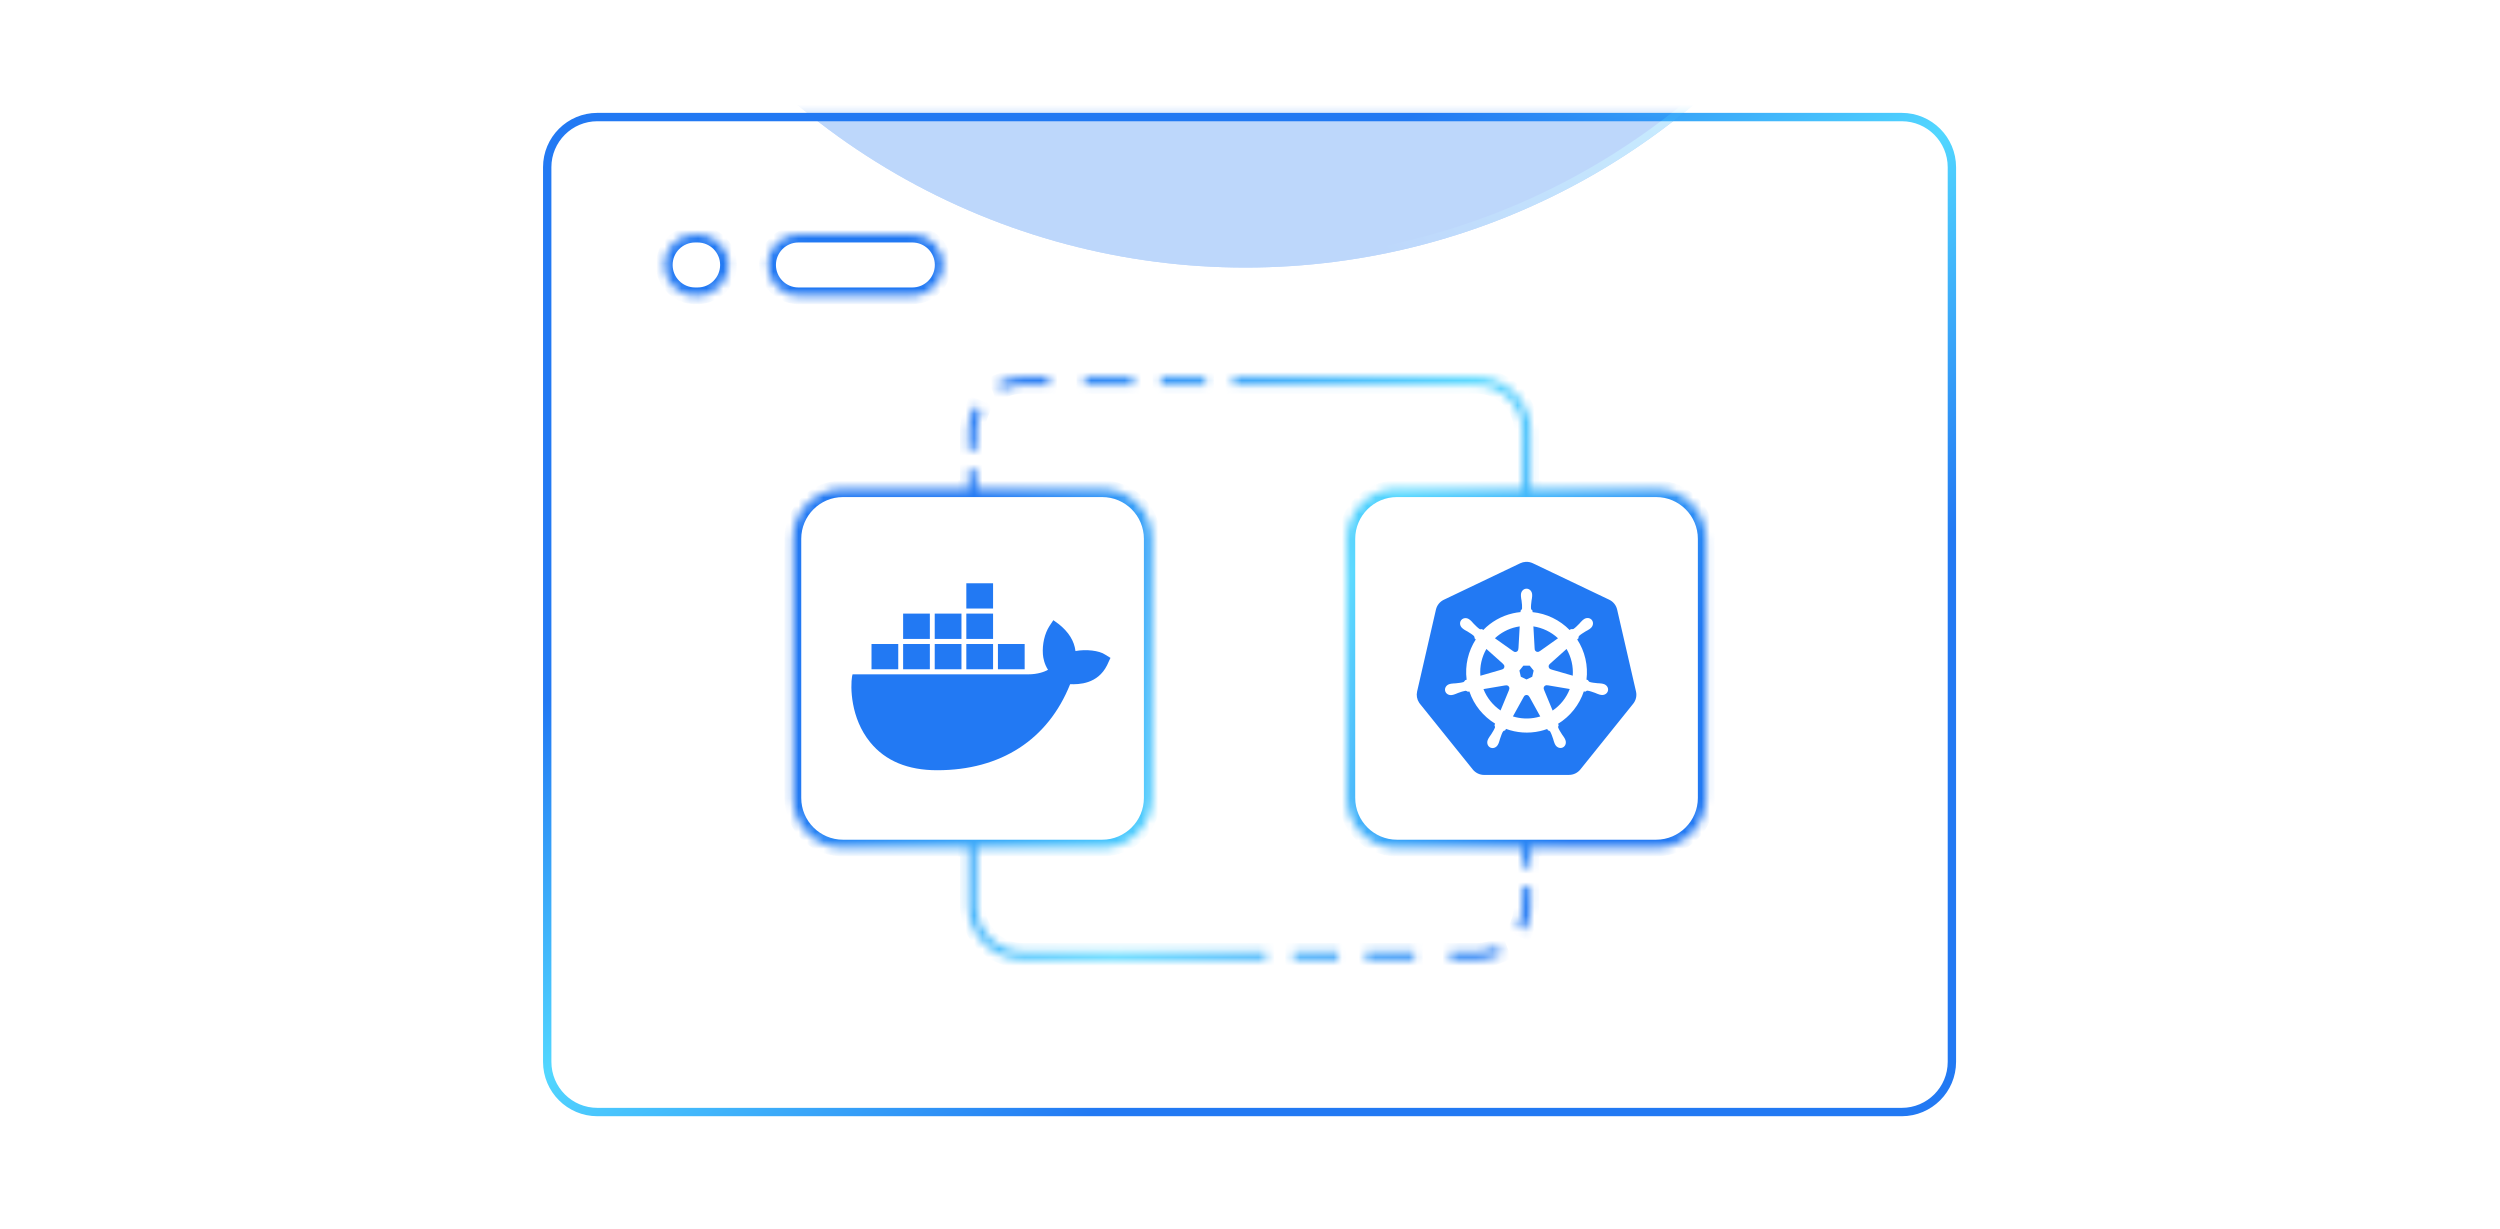 <svg width="299" height="147" viewBox="0 0 299 147" fill="none" xmlns="http://www.w3.org/2000/svg">
<path d="M65.446 20L65.447 127C65.447 130.314 68.133 133 71.447 133L227.446 133C230.76 133 233.446 130.314 233.446 127L233.446 20C233.446 16.686 230.76 14 227.446 14L71.446 14C68.133 14 65.446 16.686 65.446 20Z" stroke="url(#paint0_linear_2682_84546)"/>
<mask id="mask0_2682_84546" style="mask-type:alpha" maskUnits="userSpaceOnUse" x="64" y="13" width="170" height="121">
<path d="M65.45 20L65.451 127C65.451 130.314 68.137 133 71.451 133L227.45 133C230.764 133 233.45 130.314 233.45 127L233.45 20C233.45 16.686 230.764 14 227.45 14L71.45 14C68.136 14 65.45 16.686 65.45 20Z" fill="#0B0B0B" stroke="url(#paint1_linear_2682_84546)"/>
</mask>
<g mask="url(#mask0_2682_84546)">
<g opacity="0.3" filter="url(#filter0_f_2682_84546)">
<circle cx="148.95" cy="-51.5" r="83.5" fill="#2279F3"/>
<circle cx="148.95" cy="-51.5" r="83.054" stroke="url(#paint2_linear_2682_84546)" stroke-width="0.891"/>
</g>
</g>
<mask id="path-5-inside-1_2682_84546" fill="white">
<path d="M116.816 58.448H131.811C135.124 58.448 137.81 61.134 137.811 64.447V95.43C137.81 98.743 135.124 101.43 131.811 101.43H116.813V108.291C116.814 111.328 119.276 113.791 122.313 113.791H151.398V114.791H122.313C118.724 114.791 115.814 111.88 115.813 108.291V101.43H100.829C97.516 101.43 94.83 98.743 94.829 95.43V64.447C94.829 61.134 97.516 58.448 100.829 58.448H115.816V56.231H116.816V58.448ZM160.034 114.791H154.716V113.791H160.034V114.791ZM169.152 114.791H163.353V113.791H169.152V114.791ZM179.526 114.105L179.064 114.297C178.298 114.615 177.456 114.791 176.576 114.791H173.436V113.791H176.576L176.854 113.784C177.499 113.752 178.115 113.609 178.682 113.374L179.144 113.182L179.526 114.105ZM183.076 108.291L183.068 108.619C183.03 109.38 182.861 110.108 182.583 110.779L182.392 111.241L181.468 110.857L181.659 110.396C181.928 109.748 182.076 109.037 182.076 108.291V106.075H183.076V108.291ZM176.579 45.085C180.169 45.085 183.079 47.995 183.079 51.585V58.448H198.064C201.378 58.448 204.064 61.134 204.064 64.447V95.43C204.064 98.743 201.378 101.43 198.064 101.43H183.076V103.645H182.076V101.43H167.083C163.77 101.43 161.083 98.743 161.083 95.43V64.447C161.083 61.134 163.769 58.448 167.083 58.448H182.079V51.585C182.079 48.548 179.616 46.085 176.579 46.085H147.494V45.085H176.579ZM117.425 49.019L117.233 49.48C116.965 50.128 116.817 50.839 116.816 51.585V53.801H115.816V51.585L115.824 51.257C115.862 50.496 116.031 49.768 116.31 49.097L116.501 48.635L117.425 49.019ZM125.457 46.085H122.316L122.038 46.092C121.393 46.124 120.778 46.267 120.211 46.502L119.749 46.694L119.366 45.77L119.828 45.579C120.595 45.261 121.436 45.085 122.316 45.085H125.457V46.085ZM135.54 46.085H129.74V45.085H135.54V46.085ZM144.177 46.085H138.858V45.085H144.177V46.085ZM83.436 28C85.474 28 87.127 29.652 87.127 31.689C87.127 33.727 85.474 35.38 83.436 35.38H83.136C81.098 35.38 79.446 33.727 79.446 31.689C79.447 29.652 81.098 28 83.136 28H83.436ZM109.116 28C111.154 28 112.805 29.652 112.806 31.689C112.806 33.727 111.154 35.38 109.116 35.38H95.491C93.454 35.38 91.802 33.727 91.802 31.689C91.802 29.652 93.454 28 95.491 28H109.116Z"/>
</mask>
<path d="M116.816 58.448H115.816V59.448H116.816V58.448ZM137.811 64.447H138.811V64.447L137.811 64.447ZM137.811 95.43L138.811 95.43V95.43H137.811ZM116.813 101.43V100.43H115.813V101.43H116.813ZM116.813 108.291H115.813V108.291L116.813 108.291ZM151.398 113.791H152.398V112.791H151.398V113.791ZM151.398 114.791V115.791H152.398V114.791H151.398ZM115.813 108.291H114.813V108.291L115.813 108.291ZM115.813 101.43H116.813V100.43H115.813V101.43ZM94.829 95.43H93.829V95.43L94.829 95.43ZM94.829 64.447L93.829 64.447V64.447H94.829ZM115.816 58.448V59.448H116.816V58.448H115.816ZM115.816 56.231V55.231H114.816V56.231H115.816ZM116.816 56.231H117.816V55.231H116.816V56.231ZM160.034 114.791V115.791H161.034V114.791H160.034ZM154.716 114.791H153.716V115.791H154.716V114.791ZM154.716 113.791V112.791H153.716V113.791H154.716ZM160.034 113.791H161.034V112.791H160.034V113.791ZM169.152 114.791V115.791H170.152V114.791H169.152ZM163.353 114.791H162.353V115.791H163.353V114.791ZM163.353 113.791V112.791H162.353V113.791H163.353ZM169.152 113.791H170.152V112.791H169.152V113.791ZM179.526 114.105L179.909 115.029L180.833 114.646L180.45 113.723L179.526 114.105ZM179.064 114.297L178.682 113.373L178.681 113.373L179.064 114.297ZM173.436 114.791H172.436V115.791H173.436V114.791ZM173.436 113.791V112.791H172.436V113.791H173.436ZM176.576 113.791V114.791H176.588L176.601 114.791L176.576 113.791ZM176.854 113.784L176.879 114.784L176.892 114.784L176.904 114.783L176.854 113.784ZM178.682 113.374L179.065 114.298L179.066 114.297L178.682 113.374ZM179.144 113.182L180.067 112.799L179.684 111.873L178.759 112.259L179.144 113.182ZM183.076 108.291L184.076 108.315L184.076 108.303V108.291H183.076ZM183.068 108.619L184.067 108.669L184.068 108.656L184.068 108.643L183.068 108.619ZM182.583 110.779L181.659 110.396L181.659 110.396L182.583 110.779ZM182.392 111.241L182.008 112.165L182.932 112.549L183.315 111.624L182.392 111.241ZM181.468 110.857L180.544 110.475L180.161 111.398L181.084 111.781L181.468 110.857ZM181.659 110.396L180.735 110.012L180.735 110.013L181.659 110.396ZM182.076 108.291L183.076 108.291V108.291H182.076ZM182.076 106.075V105.075H181.076V106.075H182.076ZM183.076 106.075H184.076V105.075H183.076V106.075ZM176.579 45.085V44.085V45.085ZM183.079 51.585H184.079V51.585L183.079 51.585ZM183.079 58.448H182.079V59.448H183.079V58.448ZM204.064 64.447H205.064V64.447L204.064 64.447ZM204.064 95.43L205.064 95.43V95.43H204.064ZM183.076 101.43V100.43H182.076V101.43H183.076ZM183.076 103.645V104.645H184.076V103.645H183.076ZM182.076 103.645H181.076V104.645H182.076V103.645ZM182.076 101.43H183.076V100.43H182.076V101.43ZM161.083 95.43H160.083V95.43L161.083 95.43ZM161.083 64.447L160.083 64.447V64.447H161.083ZM182.079 58.448V59.448H183.079V58.448H182.079ZM182.079 51.585H183.079V51.585L182.079 51.585ZM176.579 46.085V45.085V46.085ZM147.494 46.085H146.494V47.085H147.494V46.085ZM147.494 45.085V44.085H146.494V45.085H147.494ZM117.425 49.019L118.349 49.401L118.731 48.478L117.808 48.095L117.425 49.019ZM117.233 49.48L118.157 49.863L118.157 49.863L117.233 49.48ZM116.816 51.585L115.816 51.585V51.585H116.816ZM116.816 53.801V54.801H117.816V53.801H116.816ZM115.816 53.801H114.816V54.801H115.816V53.801ZM115.816 51.585L114.817 51.561L114.816 51.573V51.585H115.816ZM115.824 51.257L114.825 51.207L114.825 51.22L114.825 51.233L115.824 51.257ZM116.31 49.097L117.233 49.48L117.233 49.48L116.31 49.097ZM116.501 48.635L116.885 47.711L115.96 47.327L115.577 48.252L116.501 48.635ZM125.457 46.085V47.085H126.457V46.085H125.457ZM122.316 46.085V45.085H122.304L122.292 45.085L122.316 46.085ZM122.038 46.092L122.014 45.092L122.001 45.092L121.988 45.093L122.038 46.092ZM120.211 46.502L119.828 45.578L119.826 45.579L120.211 46.502ZM119.749 46.694L118.825 47.077L119.209 48.003L120.133 47.617L119.749 46.694ZM119.366 45.77L118.983 44.847L118.06 45.23L118.442 46.153L119.366 45.77ZM119.828 45.579L120.211 46.503L120.211 46.503L119.828 45.579ZM122.316 45.085V44.085V45.085ZM125.457 45.085H126.457V44.085H125.457V45.085ZM135.54 46.085V47.085H136.54V46.085H135.54ZM129.74 46.085H128.74V47.085H129.74V46.085ZM129.74 45.085V44.085H128.74V45.085H129.74ZM135.54 45.085H136.54V44.085H135.54V45.085ZM144.177 46.085V47.085H145.177V46.085H144.177ZM138.858 46.085H137.858V47.085H138.858V46.085ZM138.858 45.085V44.085H137.858V45.085H138.858ZM144.177 45.085H145.177V44.085H144.177V45.085ZM87.127 31.689H88.127V31.689L87.127 31.689ZM83.136 35.38L83.136 36.38H83.136V35.38ZM79.446 31.689L78.446 31.689V31.689H79.446ZM83.136 28V27H83.136L83.136 28ZM112.806 31.689H113.806V31.689L112.806 31.689ZM95.491 35.38L95.491 36.38H95.491V35.38ZM91.802 31.689L90.802 31.689V31.689H91.802ZM95.491 28V27H95.491L95.491 28ZM116.816 58.448V59.448H131.811V58.448V57.448H116.816V58.448ZM131.811 58.448V59.448C134.572 59.448 136.81 61.686 136.811 64.447L137.811 64.447L138.811 64.447C138.81 60.581 135.676 57.448 131.811 57.448V58.448ZM137.811 64.447H136.811V95.43H137.811H138.811V64.447H137.811ZM137.811 95.43L136.811 95.43C136.81 98.191 134.572 100.43 131.811 100.43V101.43V102.43C135.676 102.43 138.81 99.295 138.811 95.43L137.811 95.43ZM131.811 101.43V100.43H116.813V101.43V102.43H131.811V101.43ZM116.813 101.43H115.813V108.291H116.813H117.813V101.43H116.813ZM116.813 108.291L115.813 108.291C115.814 111.88 118.724 114.791 122.313 114.791V113.791V112.791C119.829 112.791 117.814 110.776 117.813 108.291L116.813 108.291ZM122.313 113.791V114.791H151.398V113.791V112.791H122.313V113.791ZM151.398 113.791H150.398V114.791H151.398H152.398V113.791H151.398ZM151.398 114.791V113.791H122.313V114.791V115.791H151.398V114.791ZM122.313 114.791V113.791C119.277 113.791 116.814 111.328 116.813 108.291L115.813 108.291L114.813 108.291C114.814 112.432 118.172 115.791 122.313 115.791V114.791ZM115.813 108.291H116.813V101.43H115.813H114.813V108.291H115.813ZM115.813 101.43V100.43H100.829V101.43V102.43H115.813V101.43ZM100.829 101.43V100.43C98.068 100.43 95.829 98.191 95.829 95.43L94.829 95.43L93.829 95.43C93.83 99.295 96.963 102.43 100.829 102.43V101.43ZM94.829 95.43H95.829V64.447H94.829H93.829V95.43H94.829ZM94.829 64.447L95.829 64.447C95.829 61.686 98.068 59.448 100.829 59.448V58.448V57.448C96.963 57.448 93.829 60.581 93.829 64.447L94.829 64.447ZM100.829 58.448V59.448H115.816V58.448V57.448H100.829V58.448ZM115.816 58.448H116.816V56.231H115.816H114.816V58.448H115.816ZM115.816 56.231V57.231H116.816V56.231V55.231H115.816V56.231ZM116.816 56.231H115.816V58.448H116.816H117.816V56.231H116.816ZM160.034 114.791V113.791H154.716V114.791V115.791H160.034V114.791ZM154.716 114.791H155.716V113.791H154.716H153.716V114.791H154.716ZM154.716 113.791V114.791H160.034V113.791V112.791H154.716V113.791ZM160.034 113.791H159.034V114.791H160.034H161.034V113.791H160.034ZM169.152 114.791V113.791H163.353V114.791V115.791H169.152V114.791ZM163.353 114.791H164.353V113.791H163.353H162.353V114.791H163.353ZM163.353 113.791V114.791H169.152V113.791V112.791H163.353V113.791ZM169.152 113.791H168.152V114.791H169.152H170.152V113.791H169.152ZM179.526 114.105L179.144 113.182L178.682 113.373L179.064 114.297L179.447 115.221L179.909 115.029L179.526 114.105ZM179.064 114.297L178.681 113.373C178.033 113.642 177.322 113.791 176.576 113.791V114.791V115.791C177.591 115.791 178.562 115.588 179.447 115.221L179.064 114.297ZM176.576 114.791V113.791H173.436V114.791V115.791H176.576V114.791ZM173.436 114.791H174.436V113.791H173.436H172.436V114.791H173.436ZM173.436 113.791V114.791H176.576V113.791V112.791H173.436V113.791ZM176.576 113.791L176.601 114.791L176.879 114.784L176.854 113.784L176.83 112.784L176.552 112.791L176.576 113.791ZM176.854 113.784L176.904 114.783C177.666 114.745 178.394 114.576 179.065 114.298L178.682 113.374L178.299 112.45C177.836 112.642 177.333 112.759 176.805 112.785L176.854 113.784ZM178.682 113.374L179.066 114.297L179.528 114.105L179.144 113.182L178.759 112.259L178.297 112.451L178.682 113.374ZM179.144 113.182L178.22 113.564L178.603 114.488L179.526 114.105L180.45 113.723L180.067 112.799L179.144 113.182ZM183.076 108.291L182.076 108.267L182.069 108.595L183.068 108.619L184.068 108.643L184.076 108.315L183.076 108.291ZM183.068 108.619L182.07 108.569C182.037 109.214 181.894 109.83 181.659 110.396L182.583 110.779L183.507 111.162C183.828 110.387 184.023 109.546 184.067 108.669L183.068 108.619ZM182.583 110.779L181.659 110.396L181.468 110.858L182.392 111.241L183.315 111.624L183.507 111.162L182.583 110.779ZM182.392 111.241L182.775 110.318L181.851 109.934L181.468 110.857L181.084 111.781L182.008 112.165L182.392 111.241ZM181.468 110.857L182.392 111.24L182.583 110.778L181.659 110.396L180.735 110.013L180.544 110.475L181.468 110.857ZM181.659 110.396L182.583 110.779C182.901 110.012 183.076 109.171 183.076 108.291L182.076 108.291L181.076 108.291C181.076 108.903 180.954 109.485 180.735 110.012L181.659 110.396ZM182.076 108.291H183.076V106.075H182.076H181.076V108.291H182.076ZM182.076 106.075V107.075H183.076V106.075V105.075H182.076V106.075ZM183.076 106.075H182.076V108.291H183.076H184.076V106.075H183.076ZM176.579 45.085V46.085C179.616 46.085 182.079 48.548 182.079 51.585L183.079 51.585L184.079 51.585C184.079 47.443 180.721 44.085 176.579 44.085V45.085ZM183.079 51.585H182.079V58.448H183.079H184.079V51.585H183.079ZM183.079 58.448V59.448H198.064V58.448V57.448H183.079V58.448ZM198.064 58.448V59.448C200.826 59.448 203.064 61.686 203.064 64.447L204.064 64.447L205.064 64.447C205.064 60.581 201.93 57.448 198.064 57.448V58.448ZM204.064 64.447H203.064V95.43H204.064H205.064V64.447H204.064ZM204.064 95.43L203.064 95.43C203.064 98.191 200.825 100.43 198.064 100.43V101.43V102.43C201.93 102.43 205.064 99.295 205.064 95.43L204.064 95.43ZM198.064 101.43V100.43H183.076V101.43V102.43H198.064V101.43ZM183.076 101.43H182.076V103.645H183.076H184.076V101.43H183.076ZM183.076 103.645V102.645H182.076V103.645V104.645H183.076V103.645ZM182.076 103.645H183.076V101.43H182.076H181.076V103.645H182.076ZM182.076 101.43V100.43H167.083V101.43V102.43H182.076V101.43ZM167.083 101.43V100.43C164.322 100.43 162.083 98.191 162.083 95.43L161.083 95.43L160.083 95.43C160.084 99.295 163.217 102.43 167.083 102.43V101.43ZM161.083 95.43H162.083V64.447H161.083H160.083V95.43H161.083ZM161.083 64.447L162.083 64.447C162.083 61.686 164.322 59.448 167.083 59.448V58.448V57.448C163.217 57.448 160.083 60.581 160.083 64.447L161.083 64.447ZM167.083 58.448V59.448H182.079V58.448V57.448H167.083V58.448ZM182.079 58.448H183.079V51.585H182.079H181.079V58.448H182.079ZM182.079 51.585L183.079 51.585C183.079 47.996 180.169 45.085 176.579 45.085V46.085V47.085C179.064 47.085 181.079 49.1 181.079 51.585L182.079 51.585ZM176.579 46.085V45.085H147.494V46.085V47.085H176.579V46.085ZM147.494 46.085H148.494V45.085H147.494H146.494V46.085H147.494ZM147.494 45.085V46.085H176.579V45.085V44.085H147.494V45.085ZM117.425 49.019L116.501 48.636L116.31 49.098L117.233 49.48L118.157 49.863L118.349 49.401L117.425 49.019ZM117.233 49.48L116.31 49.097C115.992 49.864 115.817 50.705 115.816 51.585L116.816 51.585L117.816 51.585C117.816 50.973 117.938 50.392 118.157 49.863L117.233 49.48ZM116.816 51.585H115.816V53.801H116.816H117.816V51.585H116.816ZM116.816 53.801V52.801H115.816V53.801V54.801H116.816V53.801ZM115.816 53.801H116.816V51.585H115.816H114.816V53.801H115.816ZM115.816 51.585L116.816 51.609L116.824 51.281L115.824 51.257L114.825 51.233L114.817 51.561L115.816 51.585ZM115.824 51.257L116.823 51.307C116.855 50.662 116.998 50.046 117.233 49.48L116.31 49.097L115.386 48.714C115.064 49.489 114.869 50.33 114.825 51.207L115.824 51.257ZM116.31 49.097L117.233 49.48L117.425 49.018L116.501 48.635L115.577 48.252L115.386 48.714L116.31 49.097ZM116.501 48.635L116.117 49.558L117.041 49.942L117.425 49.019L117.808 48.095L116.885 47.711L116.501 48.635ZM125.457 46.085V45.085H122.316V46.085V47.085H125.457V46.085ZM122.316 46.085L122.292 45.085L122.014 45.092L122.038 46.092L122.063 47.092L122.341 47.085L122.316 46.085ZM122.038 46.092L121.988 45.093C121.227 45.131 120.499 45.3 119.828 45.578L120.211 46.502L120.594 47.426C121.057 47.234 121.559 47.117 122.088 47.091L122.038 46.092ZM120.211 46.502L119.826 45.579L119.365 45.771L119.749 46.694L120.133 47.617L120.595 47.425L120.211 46.502ZM119.749 46.694L120.673 46.312L120.29 45.388L119.366 45.77L118.442 46.153L118.825 47.077L119.749 46.694ZM119.366 45.77L119.749 46.694L120.211 46.503L119.828 45.579L119.445 44.655L118.983 44.847L119.366 45.77ZM119.828 45.579L120.211 46.503C120.859 46.234 121.57 46.085 122.316 46.085V45.085V44.085C121.302 44.085 120.331 44.288 119.445 44.655L119.828 45.579ZM122.316 45.085V46.085H125.457V45.085V44.085H122.316V45.085ZM125.457 45.085H124.457V46.085H125.457H126.457V45.085H125.457ZM135.54 46.085V45.085H129.74V46.085V47.085H135.54V46.085ZM129.74 46.085H130.74V45.085H129.74H128.74V46.085H129.74ZM129.74 45.085V46.085H135.54V45.085V44.085H129.74V45.085ZM135.54 45.085H134.54V46.085H135.54H136.54V45.085H135.54ZM144.177 46.085V45.085H138.858V46.085V47.085H144.177V46.085ZM138.858 46.085H139.858V45.085H138.858H137.858V46.085H138.858ZM138.858 45.085V46.085H144.177V45.085V44.085H138.858V45.085ZM144.177 45.085H143.177V46.085H144.177H145.177V45.085H144.177ZM83.436 28V29C84.922 29 86.127 30.204 86.127 31.689L87.127 31.689L88.127 31.689C88.127 29.099 86.026 27 83.436 27V28ZM87.127 31.689H86.127C86.127 33.175 84.922 34.38 83.436 34.38V35.38V36.38C86.027 36.38 88.127 34.279 88.127 31.689H87.127ZM83.436 35.38V34.38H83.136V35.38V36.38H83.436V35.38ZM83.136 35.38L83.136 34.38C81.651 34.38 80.446 33.175 80.446 31.689H79.446H78.446C78.446 34.279 80.546 36.38 83.136 36.38L83.136 35.38ZM79.446 31.689L80.446 31.689C80.446 30.204 81.65 29 83.136 29L83.136 28L83.136 27C80.546 27 78.447 29.1 78.446 31.689L79.446 31.689ZM83.136 28V29H83.436V28V27H83.136V28ZM109.116 28V29C110.602 29 111.806 30.204 111.806 31.689L112.806 31.689L113.806 31.689C113.805 29.1 111.706 27 109.116 27V28ZM112.806 31.689H111.806C111.806 33.175 110.601 34.38 109.116 34.38V35.38V36.38C111.707 36.38 113.806 34.279 113.806 31.689H112.806ZM109.116 35.38V34.38H95.491V35.38V36.38H109.116V35.38ZM95.491 35.38L95.491 34.38C94.006 34.38 92.802 33.175 92.802 31.689H91.802H90.802C90.802 34.279 92.901 36.38 95.491 36.38L95.491 35.38ZM91.802 31.689L92.802 31.689C92.802 30.204 94.006 29 95.491 29L95.491 28L95.491 27C92.901 27 90.802 29.1 90.802 31.689L91.802 31.689ZM95.491 28V29H109.116V28V27H95.491V28Z" fill="url(#paint3_linear_2682_84546)" mask="url(#path-5-inside-1_2682_84546)"/>
<path d="M132.174 78.29C131.477 77.806 129.878 77.624 128.627 77.866C128.482 76.656 127.813 75.597 126.65 74.659L125.981 74.174L125.516 74.871C124.935 75.778 124.644 77.049 124.731 78.26C124.76 78.683 124.906 79.44 125.342 80.106C124.935 80.348 124.091 80.65 122.987 80.65H101.965L101.907 80.893C101.703 82.103 101.703 85.886 104.087 88.791C105.89 91 108.565 92.12 112.083 92.12C119.701 92.12 125.342 88.458 127.988 81.831C129.034 81.861 131.273 81.831 132.407 79.561C132.436 79.501 132.494 79.379 132.698 78.926L132.814 78.683L132.174 78.29ZM118.771 69.756H115.572V72.782H118.771V69.756ZM118.771 73.388H115.572V76.414H118.771V73.388ZM114.991 73.388H111.793V76.414H114.991V73.388ZM111.211 73.388H108.013V76.414H111.211V73.388ZM107.431 77.019H104.233V80.045H107.431V77.019ZM111.211 77.019H108.013V80.045H111.211V77.019ZM114.991 77.019H111.793V80.045H114.991V77.019ZM118.771 77.019H115.572V80.045H118.771V77.019ZM122.55 77.019H119.352V80.045H122.55V77.019Z" fill="#2279F3"/>
<path d="M182.485 67.197C182.777 67.182 183.068 67.241 183.331 67.367L192.465 71.727C192.701 71.84 192.909 72.004 193.072 72.207C193.236 72.411 193.351 72.648 193.409 72.902L195.666 82.703C195.724 82.957 195.725 83.22 195.666 83.474C195.608 83.728 195.492 83.966 195.328 84.169L189.01 92.029C188.846 92.232 188.639 92.395 188.403 92.508C188.166 92.621 187.907 92.679 187.645 92.679L177.509 92.682C177.247 92.682 176.987 92.623 176.751 92.51C176.515 92.397 176.306 92.233 176.143 92.03L169.822 84.171C169.787 84.127 169.754 84.081 169.723 84.034C169.596 83.839 169.51 83.621 169.469 83.393C169.428 83.165 169.434 82.931 169.486 82.705L171.739 72.905C171.798 72.651 171.913 72.414 172.076 72.21C172.24 72.007 172.447 71.843 172.684 71.73L181.816 67.367C182.025 67.266 182.252 67.208 182.485 67.197ZM182.574 70.406C182.191 70.406 181.902 70.747 181.903 71.139L181.903 71.153C181.903 71.192 181.901 71.256 181.903 71.299C181.906 71.404 181.92 71.496 181.935 71.581C181.95 71.67 181.966 71.745 181.979 71.831C182.024 72.211 182.059 72.511 182.038 72.786C182.021 72.858 181.964 72.935 181.899 72.998L181.863 73.032L181.861 73.081L181.854 73.205C181.552 73.235 181.253 73.282 180.957 73.349C179.551 73.668 178.335 74.382 177.398 75.347C177.362 75.322 177.325 75.297 177.289 75.271L177.249 75.24L177.199 75.247C177.088 75.262 177.039 75.279 176.957 75.233C176.727 75.077 176.514 74.861 176.243 74.586C176.162 74.5 176.081 74.397 175.983 74.297L175.876 74.198C175.84 74.167 175.784 74.124 175.75 74.097C175.615 73.989 175.454 73.933 175.297 73.927C175.094 73.92 174.892 73.999 174.759 74.166C174.52 74.466 174.607 74.904 174.913 75.148L174.923 75.155C174.955 75.181 175.003 75.221 175.038 75.247L175.162 75.33C175.202 75.355 175.241 75.378 175.279 75.399C175.357 75.441 175.426 75.474 175.5 75.518V75.519C175.827 75.721 176.085 75.881 176.288 76.071C176.309 76.093 176.327 76.131 176.34 76.181C176.353 76.232 176.359 76.277 176.365 76.319L176.372 76.363L176.405 76.392L176.501 76.478C175.607 77.868 175.187 79.563 175.41 81.295L175.284 81.332L175.245 81.344L175.221 81.376C175.188 81.419 175.155 81.463 175.119 81.503C175.084 81.543 175.057 81.563 175.04 81.572C174.776 81.654 174.475 81.686 174.094 81.726C174.007 81.733 173.93 81.735 173.84 81.74C173.753 81.744 173.66 81.75 173.557 81.77C173.512 81.778 173.446 81.795 173.405 81.805L173.404 81.806H173.401C173.397 81.807 173.394 81.808 173.392 81.809H173.39C173.015 81.9 172.753 82.254 172.837 82.623V82.624C172.922 82.994 173.312 83.199 173.691 83.118H173.694C173.689 83.119 173.684 83.118 173.683 83.118L173.682 83.119C173.683 83.119 173.685 83.119 173.688 83.118C173.69 83.118 173.695 83.118 173.7 83.117C173.707 83.115 173.712 83.113 173.716 83.112L173.717 83.111C173.719 83.11 173.721 83.109 173.722 83.109C173.762 83.1 173.818 83.091 173.857 83.08C174.05 83.028 174.21 82.945 174.36 82.888L174.359 82.887C174.72 82.757 175.004 82.656 175.278 82.615C175.309 82.613 175.349 82.623 175.397 82.644C175.444 82.665 175.482 82.69 175.521 82.711L175.56 82.733L175.603 82.725L175.736 82.701C176.295 84.347 177.409 85.685 178.816 86.547L178.758 86.687L178.738 86.734L178.757 86.781C178.774 86.824 178.789 86.871 178.798 86.915C178.806 86.957 178.806 86.986 178.802 87.004C178.701 87.263 178.53 87.541 178.323 87.864C178.235 87.996 178.117 88.134 178.024 88.312C178.001 88.355 177.968 88.428 177.951 88.463L177.95 88.464C177.786 88.815 177.9 89.242 178.242 89.406L178.307 89.434C178.63 89.547 178.99 89.375 179.153 89.056C179.155 89.054 179.156 89.051 179.157 89.049C179.158 89.047 179.16 89.046 179.161 89.044L179.165 89.037L179.168 89.031L179.167 89.03C179.185 88.993 179.217 88.934 179.235 88.894C179.276 88.798 179.304 88.709 179.327 88.625C179.351 88.542 179.369 88.47 179.394 88.39C179.465 88.21 179.528 88.005 179.586 87.848C179.648 87.68 179.711 87.543 179.796 87.442C179.821 87.412 179.867 87.394 179.968 87.368L180.02 87.354L180.045 87.307L180.116 87.176C181.381 87.64 182.788 87.759 184.194 87.44C184.483 87.374 184.767 87.288 185.046 87.188C185.074 87.238 185.102 87.29 185.112 87.308L185.137 87.35L185.182 87.365C185.288 87.399 185.34 87.405 185.393 87.48C185.533 87.721 185.631 88.008 185.756 88.374V88.373C185.804 88.525 185.839 88.702 185.919 88.885C185.938 88.928 185.97 88.99 185.988 89.029V89.03C186.159 89.382 186.567 89.563 186.911 89.397C187.253 89.232 187.366 88.806 187.202 88.455V88.453L187.129 88.302C187.08 88.21 187.028 88.133 186.977 88.062L186.829 87.856C186.622 87.532 186.459 87.276 186.359 87.017C186.332 86.927 186.36 86.885 186.4 86.779L186.426 86.709L186.382 86.659C186.381 86.657 186.379 86.653 186.377 86.649L186.344 86.566C187.805 85.674 188.89 84.289 189.425 82.692C189.477 82.701 189.529 82.71 189.551 82.714L189.602 82.724L189.645 82.696C189.74 82.633 189.775 82.596 189.869 82.603C190.144 82.643 190.429 82.745 190.79 82.874V82.875C190.872 82.906 190.942 82.939 191.025 82.974C191.105 83.008 191.192 83.041 191.293 83.069C191.332 83.079 191.395 83.09 191.432 83.098L191.434 83.099C191.437 83.1 191.443 83.101 191.448 83.103L191.451 83.104C191.456 83.105 191.461 83.105 191.463 83.106C191.465 83.106 191.467 83.107 191.468 83.107L191.46 83.105C191.838 83.186 192.228 82.98 192.313 82.611C192.397 82.241 192.134 81.887 191.758 81.796L191.756 81.795C191.72 81.787 191.64 81.766 191.593 81.757C191.49 81.738 191.397 81.73 191.31 81.726C191.22 81.722 191.142 81.72 191.055 81.713C190.674 81.673 190.375 81.642 190.111 81.56C190.082 81.549 190.049 81.522 190.015 81.482C189.98 81.441 189.956 81.402 189.932 81.368L189.906 81.332L189.864 81.32L189.744 81.284C189.844 80.475 189.809 79.635 189.616 78.795C189.422 77.947 189.081 77.169 188.632 76.478C188.68 76.435 188.73 76.391 188.748 76.374L188.784 76.342L188.788 76.293C188.798 76.181 188.792 76.129 188.856 76.06C189.059 75.87 189.317 75.71 189.645 75.508L189.644 75.507C189.718 75.463 189.788 75.43 189.866 75.388C189.943 75.346 190.023 75.3 190.108 75.238C190.145 75.21 190.201 75.162 190.233 75.137C190.538 74.893 190.624 74.455 190.386 74.156C190.177 73.894 189.81 73.85 189.516 74.007L189.395 74.087C189.361 74.114 189.305 74.156 189.27 74.187C189.118 74.317 189.011 74.459 188.902 74.576C188.632 74.849 188.42 75.066 188.191 75.222C188.164 75.237 188.123 75.247 188.07 75.248C188.017 75.25 187.973 75.244 187.93 75.242L187.886 75.24L187.85 75.265L187.728 75.351C186.554 74.157 184.986 73.386 183.296 73.21C183.293 73.154 183.29 73.097 183.289 73.073L183.287 73.023L183.25 72.989L183.153 72.894C183.142 72.88 183.133 72.865 183.125 72.848L183.11 72.787C183.088 72.512 183.125 72.212 183.171 71.831C183.183 71.745 183.2 71.67 183.215 71.581C183.23 71.496 183.243 71.404 183.247 71.299L183.246 71.138C183.246 70.747 182.957 70.407 182.574 70.406ZM179.176 89.002C179.175 89.007 179.171 89.013 179.169 89.019C179.174 89.002 179.176 88.988 179.176 88.979C179.176 88.984 179.177 88.993 179.176 89.002ZM182.561 83.12C182.618 83.118 182.676 83.13 182.728 83.156L182.778 83.185C182.825 83.218 182.862 83.26 182.888 83.308L182.923 83.373H182.936L184.215 85.688C184.083 85.728 183.951 85.765 183.817 85.795C182.828 86.02 181.844 85.963 180.944 85.683L182.22 83.375H182.224L182.259 83.309C182.288 83.254 182.332 83.207 182.385 83.174C182.438 83.141 182.499 83.123 182.561 83.12ZM185.041 81.957L185.115 81.971L185.12 81.963L187.744 82.406C187.342 83.446 186.63 84.35 185.694 84.984L184.674 82.521L184.679 82.516L184.65 82.45C184.575 82.275 184.651 82.07 184.823 81.987C184.868 81.965 184.914 81.954 184.959 81.951C184.985 81.95 185.013 81.952 185.041 81.957ZM180.171 81.963C180.332 81.966 180.476 82.077 180.514 82.24C180.531 82.317 180.523 82.393 180.494 82.46L180.464 82.529L180.473 82.539L179.466 84.973C178.565 84.36 177.841 83.481 177.423 82.416L180.022 81.975L180.028 81.983L180.101 81.969C180.124 81.965 180.148 81.963 180.171 81.963ZM182.953 79.614L183.425 80.202L183.255 80.937L182.573 81.265L181.891 80.937L181.721 80.201L182.194 79.614H182.953ZM179.752 79.385L179.75 79.398L179.805 79.446C179.948 79.57 179.969 79.787 179.85 79.937C179.803 79.996 179.738 80.039 179.665 80.059L179.594 80.078L179.591 80.088L177.054 80.821C176.959 79.674 177.226 78.562 177.773 77.615L179.752 79.385ZM187.36 77.615C187.633 78.088 187.844 78.608 187.973 79.169C188.1 79.722 188.139 80.275 188.101 80.811L185.556 80.077L185.554 80.066L185.479 80.045L185.414 80.02C185.271 79.948 185.189 79.785 185.226 79.621V79.62C185.242 79.547 185.282 79.481 185.339 79.432L185.394 79.384L185.392 79.377L187.36 77.615ZM181.607 77.558L181.594 77.565L181.591 77.639C181.583 77.829 181.426 77.981 181.235 77.981C181.156 77.981 181.083 77.955 181.025 77.912L180.963 77.868L180.957 77.869L178.792 76.336C179.482 75.694 180.345 75.217 181.334 74.993C181.473 74.961 181.615 74.937 181.756 74.916L181.607 77.558ZM183.393 74.916C184.501 75.083 185.526 75.585 186.337 76.336L184.184 77.863L184.175 77.86L184.117 77.902C183.964 78.014 183.747 77.986 183.627 77.836V77.835L183.596 77.789C183.568 77.741 183.551 77.686 183.549 77.629L183.546 77.555L183.542 77.553L183.393 74.916ZM181.904 71.159V71.16C181.904 71.16 181.904 71.157 181.903 71.156V71.155C181.904 71.156 181.904 71.159 181.904 71.159Z" fill="#2279F3"/>
<defs>
<filter id="filter0_f_2682_84546" x="-34.55" y="-235" width="367" height="367" filterUnits="userSpaceOnUse" color-interpolation-filters="sRGB">
<feFlood flood-opacity="0" result="BackgroundImageFix"/>
<feBlend mode="normal" in="SourceGraphic" in2="BackgroundImageFix" result="shape"/>
<feGaussianBlur stdDeviation="50" result="effect1_foregroundBlur_2682_84546"/>
</filter>
<linearGradient id="paint0_linear_2682_84546" x1="75" y1="17.149" x2="173.088" y2="162.461" gradientUnits="userSpaceOnUse">
<stop offset="0.284" stop-color="#2279F3"/>
<stop offset="0.495" stop-color="#52D7FF"/>
<stop offset="0.726" stop-color="#2279F3"/>
</linearGradient>
<linearGradient id="paint1_linear_2682_84546" x1="75.004" y1="17.149" x2="173.092" y2="162.461" gradientUnits="userSpaceOnUse">
<stop offset="0.284" stop-color="#2279F3"/>
<stop offset="0.495" stop-color="#52D7FF"/>
<stop offset="0.726" stop-color="#2279F3"/>
</linearGradient>
<linearGradient id="paint2_linear_2682_84546" x1="222.953" y1="-130.581" x2="74.704" y2="24.986" gradientUnits="userSpaceOnUse">
<stop offset="0.284" stop-color="#2279F3"/>
<stop offset="0.495" stop-color="#52D7FF"/>
<stop offset="0.726" stop-color="#2279F3"/>
</linearGradient>
<linearGradient id="paint3_linear_2682_84546" x1="216.33" y1="154.583" x2="58.903" y2="56.873" gradientUnits="userSpaceOnUse">
<stop offset="0.284" stop-color="#2279F3"/>
<stop offset="0.495" stop-color="#52D7FF"/>
<stop offset="0.726" stop-color="#2279F3"/>
</linearGradient>
</defs>
</svg>
